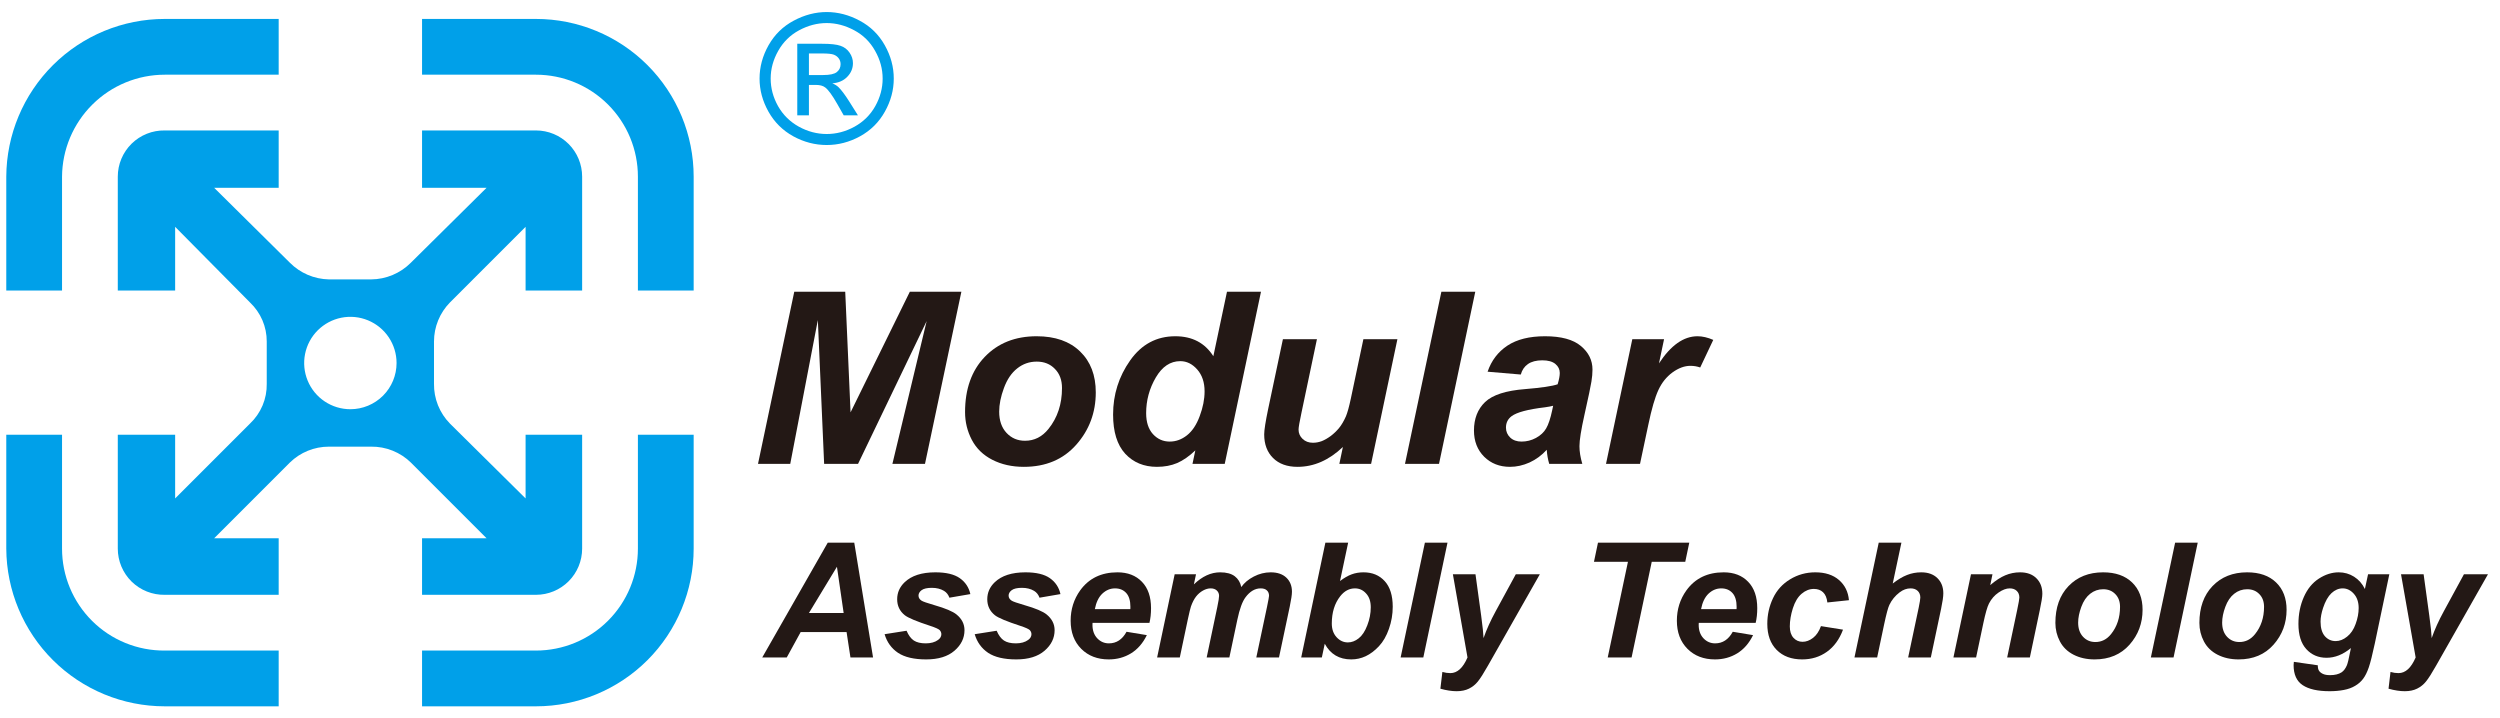 <svg width="174" height="50" viewBox="0 0 174 50" fill="none" xmlns="http://www.w3.org/2000/svg">
<mask id="mask0_396_680" style="mask-type:luminance" maskUnits="userSpaceOnUse" x="-106" y="-83" width="467" height="330">
<path d="M360.716 -83H-106V247H360.716V-83Z" fill="white"/>
</mask>
<g mask="url(#mask0_396_680)">
<path d="M48.279 30.256V38.183C48.279 41.094 47.122 43.886 45.064 45.945C43.005 48.003 40.214 49.16 37.302 49.16H29.375V45.279H37.302C39.184 45.279 40.989 44.532 42.32 43.201C43.651 41.87 44.398 40.065 44.398 38.183V30.256H48.279Z" fill="#00A0E9"/>
<path d="M48.279 12.295V20.222H44.398V12.295C44.398 10.413 43.651 8.608 42.32 7.277C40.989 5.946 39.184 5.199 37.302 5.199H29.375V1.318H37.302C40.214 1.318 43.005 2.475 45.064 4.533C47.122 6.592 48.279 9.384 48.279 12.295Z" fill="#00A0E9"/>
<path d="M40.517 30.256V38.183C40.517 39.036 40.179 39.854 39.576 40.457C38.973 41.06 38.155 41.399 37.302 41.399H29.375V37.463H33.865L28.599 32.196C28.233 31.838 27.799 31.555 27.324 31.365C26.848 31.174 26.339 31.08 25.827 31.087H22.889C21.873 31.087 20.898 31.485 20.172 32.196L14.906 37.463H19.396V41.399H11.469C11.042 41.406 10.618 41.328 10.222 41.17C9.825 41.012 9.464 40.776 9.159 40.477C8.855 40.177 8.613 39.82 8.448 39.427C8.283 39.033 8.198 38.61 8.198 38.183V30.256H12.19V34.691L17.401 29.48C17.777 29.125 18.075 28.694 18.276 28.217C18.476 27.74 18.575 27.226 18.565 26.708V23.77C18.567 23.262 18.465 22.758 18.265 22.291C18.064 21.824 17.77 21.403 17.401 21.053L12.19 15.787V20.222H8.198V12.295C8.198 11.868 8.283 11.445 8.448 11.051C8.613 10.658 8.855 10.301 9.159 10.001C9.464 9.702 9.825 9.466 10.222 9.308C10.618 9.15 11.042 9.072 11.469 9.079H19.396V13.071H14.906L20.172 18.282C20.892 19.008 21.866 19.425 22.889 19.446H25.827C26.869 19.44 27.865 19.021 28.599 18.282L33.865 13.071H29.375V9.079H37.302C38.155 9.079 38.973 9.418 39.576 10.021C40.179 10.624 40.517 11.442 40.517 12.295V20.222H36.581V15.787L31.315 21.053C30.604 21.779 30.206 22.754 30.206 23.77V26.708C30.199 27.22 30.293 27.729 30.483 28.205C30.674 28.681 30.956 29.114 31.315 29.48L36.581 34.691V30.256H40.517ZM27.601 25.267C27.601 24.631 27.412 24.009 27.059 23.48C26.706 22.952 26.203 22.54 25.616 22.296C25.029 22.053 24.382 21.989 23.758 22.113C23.135 22.237 22.562 22.544 22.112 22.993C21.662 23.443 21.356 24.016 21.232 24.639C21.108 25.263 21.172 25.91 21.415 26.497C21.658 27.085 22.07 27.587 22.599 27.94C23.128 28.293 23.75 28.482 24.386 28.482C25.238 28.482 26.056 28.143 26.659 27.54C27.262 26.937 27.601 26.119 27.601 25.267Z" fill="#00A0E9"/>
<path d="M19.396 45.279V49.16H11.469C8.553 49.16 5.755 48.005 3.688 45.948C1.621 43.891 0.452 41.099 0.437 38.183V30.256H4.318V38.183C4.318 39.12 4.503 40.047 4.863 40.912C5.223 41.776 5.751 42.561 6.416 43.221C7.08 43.88 7.869 44.402 8.737 44.755C9.604 45.108 10.533 45.286 11.469 45.279H19.396Z" fill="#00A0E9"/>
<path d="M19.396 1.318V5.199H11.469C9.582 5.199 7.771 5.945 6.432 7.274C5.092 8.603 4.332 10.408 4.318 12.295V20.222H0.437V12.295C0.452 9.378 1.621 6.587 3.688 4.53C5.755 2.473 8.553 1.318 11.469 1.318H19.396Z" fill="#00A0E9"/>
<path d="M59.719 32.287H57.36L56.922 22.275L55.001 32.287H52.757L55.281 20.305H58.828L59.199 28.699L63.324 20.305H66.912L64.379 32.287H62.111L64.495 22.348L59.719 32.287Z" fill="#231815"/>
<path d="M67.168 28.683C67.168 27.075 67.624 25.795 68.537 24.841C69.455 23.882 70.66 23.403 72.15 23.403C73.442 23.403 74.451 23.757 75.177 24.465C75.903 25.168 76.266 26.116 76.266 27.31C76.266 28.715 75.812 29.931 74.905 30.955C73.998 31.98 72.782 32.492 71.259 32.492C70.434 32.492 69.703 32.328 69.065 32.001C68.427 31.674 67.951 31.211 67.638 30.612C67.324 30.012 67.168 29.369 67.168 28.683ZM73.915 27.007C73.915 26.451 73.75 26.007 73.42 25.675C73.096 25.337 72.675 25.168 72.158 25.168C71.647 25.168 71.193 25.326 70.797 25.642C70.401 25.953 70.093 26.408 69.873 27.007C69.653 27.601 69.543 28.149 69.543 28.65C69.543 29.271 69.714 29.764 70.055 30.13C70.396 30.495 70.825 30.677 71.341 30.677C71.99 30.677 72.535 30.402 72.975 29.852C73.602 29.072 73.915 28.124 73.915 27.007Z" fill="#231815"/>
<path d="M85.241 32.287H82.997L83.195 31.347C82.766 31.756 82.343 32.05 81.925 32.23C81.512 32.404 81.045 32.492 80.522 32.492C79.615 32.492 78.878 32.187 78.312 31.576C77.751 30.96 77.471 30.053 77.471 28.855C77.471 27.465 77.866 26.209 78.658 25.087C79.45 23.964 80.498 23.403 81.801 23.403C82.978 23.403 83.861 23.866 84.449 24.792L85.398 20.305H87.765L85.241 32.287ZM79.772 28.756C79.772 29.378 79.929 29.863 80.242 30.211C80.561 30.56 80.951 30.734 81.413 30.734C81.842 30.734 82.241 30.59 82.609 30.301C82.983 30.007 83.28 29.56 83.5 28.961C83.726 28.361 83.839 27.786 83.839 27.236C83.839 26.61 83.668 26.103 83.327 25.716C82.986 25.329 82.593 25.136 82.148 25.136C81.455 25.136 80.885 25.517 80.44 26.28C79.995 27.043 79.772 27.868 79.772 28.756Z" fill="#231815"/>
<path d="M89.291 23.607H91.659L90.578 28.748C90.446 29.364 90.38 29.748 90.38 29.901C90.38 30.151 90.473 30.367 90.66 30.546C90.847 30.726 91.087 30.816 91.378 30.816C91.587 30.816 91.793 30.778 91.997 30.702C92.2 30.62 92.409 30.5 92.624 30.342C92.838 30.179 93.031 29.993 93.201 29.786C93.371 29.579 93.531 29.307 93.68 28.969C93.784 28.718 93.897 28.31 94.018 27.743L94.892 23.607H97.26L95.428 32.287H93.218L93.465 31.11C92.497 32.031 91.444 32.492 90.306 32.492C89.585 32.492 89.019 32.287 88.606 31.879C88.194 31.47 87.988 30.922 87.988 30.236C87.988 29.936 88.081 29.339 88.268 28.446L89.291 23.607Z" fill="#231815"/>
<path d="M97.787 32.287L100.32 20.305H102.679L100.155 32.287H97.787Z" fill="#231815"/>
<path d="M105.847 26.067L103.537 25.871C103.801 25.097 104.26 24.492 104.914 24.057C105.574 23.621 106.446 23.403 107.529 23.403C108.657 23.403 109.49 23.629 110.029 24.081C110.568 24.528 110.837 25.076 110.837 25.724C110.837 25.986 110.812 26.264 110.763 26.558C110.719 26.852 110.557 27.626 110.276 28.879C110.045 29.914 109.93 30.639 109.93 31.053C109.93 31.424 109.996 31.835 110.128 32.287H107.826C107.733 31.971 107.675 31.644 107.653 31.306C107.307 31.688 106.908 31.982 106.457 32.189C106.006 32.391 105.552 32.492 105.096 32.492C104.37 32.492 103.771 32.257 103.298 31.789C102.825 31.315 102.588 30.707 102.588 29.966C102.588 29.138 102.847 28.476 103.364 27.98C103.886 27.484 104.815 27.184 106.152 27.081C107.279 26.988 108.033 26.877 108.412 26.746C108.511 26.419 108.56 26.157 108.56 25.961C108.56 25.71 108.459 25.501 108.255 25.332C108.052 25.163 107.749 25.078 107.348 25.078C106.924 25.078 106.589 25.166 106.342 25.34C106.1 25.509 105.935 25.751 105.847 26.067ZM108.099 28.241C107.956 28.28 107.766 28.315 107.529 28.348C106.341 28.489 105.566 28.696 105.203 28.969C104.945 29.165 104.815 29.429 104.815 29.762C104.815 30.034 104.914 30.266 105.112 30.456C105.31 30.642 105.572 30.734 105.896 30.734C106.254 30.734 106.589 30.65 106.902 30.481C107.221 30.307 107.458 30.086 107.612 29.819C107.771 29.547 107.912 29.124 108.033 28.552L108.099 28.241Z" fill="#231815"/>
<path d="M113.609 23.607H115.819L115.465 25.291C116.29 24.032 117.183 23.403 118.146 23.403C118.487 23.403 118.852 23.487 119.243 23.656L118.335 25.577C118.121 25.501 117.893 25.462 117.651 25.462C117.244 25.462 116.829 25.615 116.405 25.92C115.987 26.225 115.66 26.634 115.424 27.146C115.187 27.653 114.953 28.459 114.722 29.566L114.145 32.287H111.778L113.609 23.607Z" fill="#231815"/>
<path d="M58.922 43.993H55.726L54.758 45.759H53.052L57.613 37.768H59.456L60.765 45.759H59.191L58.922 43.993ZM58.718 42.663L58.251 39.447L56.303 42.663H58.718Z" fill="#231815"/>
<path d="M61.568 44.14L63.097 43.9C63.233 44.22 63.402 44.447 63.603 44.581C63.805 44.712 64.08 44.778 64.428 44.778C64.788 44.778 65.076 44.698 65.292 44.538C65.442 44.429 65.518 44.296 65.518 44.14C65.518 44.035 65.479 43.94 65.402 43.856C65.322 43.777 65.103 43.678 64.748 43.562C63.794 43.25 63.204 43.002 62.976 42.821C62.62 42.537 62.443 42.167 62.443 41.709C62.443 41.251 62.615 40.857 62.96 40.526C63.44 40.065 64.153 39.834 65.1 39.834C65.852 39.834 66.42 39.97 66.805 40.243C67.19 40.515 67.434 40.884 67.537 41.349L66.079 41.6C66.002 41.389 65.877 41.231 65.705 41.126C65.47 40.984 65.188 40.913 64.858 40.913C64.528 40.913 64.289 40.968 64.142 41.077C63.999 41.186 63.928 41.311 63.928 41.453C63.928 41.598 64.001 41.718 64.148 41.812C64.24 41.871 64.535 41.972 65.034 42.118C65.804 42.339 66.319 42.557 66.579 42.772C66.946 43.073 67.129 43.437 67.129 43.862C67.129 44.411 66.897 44.887 66.431 45.29C65.965 45.693 65.309 45.895 64.462 45.895C63.618 45.895 62.965 45.742 62.503 45.437C62.045 45.128 61.733 44.696 61.568 44.14Z" fill="#231815"/>
<path d="M67.839 44.14L69.368 43.9C69.504 44.22 69.673 44.447 69.875 44.581C70.076 44.712 70.351 44.778 70.7 44.778C71.059 44.778 71.347 44.698 71.563 44.538C71.714 44.429 71.789 44.296 71.789 44.14C71.789 44.035 71.75 43.94 71.673 43.856C71.593 43.777 71.374 43.678 71.019 43.562C70.065 43.25 69.475 43.002 69.247 42.821C68.892 42.537 68.714 42.167 68.714 41.709C68.714 41.251 68.886 40.857 69.231 40.526C69.711 40.065 70.425 39.834 71.371 39.834C72.123 39.834 72.691 39.97 73.076 40.243C73.461 40.515 73.705 40.884 73.808 41.349L72.35 41.6C72.273 41.389 72.148 41.231 71.976 41.126C71.741 40.984 71.459 40.913 71.129 40.913C70.799 40.913 70.56 40.968 70.414 41.077C70.271 41.186 70.199 41.311 70.199 41.453C70.199 41.598 70.272 41.718 70.419 41.812C70.511 41.871 70.806 41.972 71.305 42.118C72.075 42.339 72.59 42.557 72.851 42.772C73.217 43.073 73.401 43.437 73.401 43.862C73.401 44.411 73.168 44.887 72.702 45.29C72.236 45.693 71.58 45.895 70.733 45.895C69.889 45.895 69.236 45.742 68.774 45.437C68.316 45.128 68.004 44.696 67.839 44.14Z" fill="#231815"/>
<path d="M80.002 43.35H76.041C76.038 43.411 76.036 43.459 76.036 43.491C76.036 43.877 76.146 44.187 76.366 44.423C76.59 44.66 76.861 44.778 77.18 44.778C77.704 44.778 78.113 44.509 78.407 43.971L79.82 44.205C79.545 44.769 79.177 45.192 78.715 45.475C78.256 45.755 77.741 45.895 77.169 45.895C76.384 45.895 75.746 45.65 75.255 45.159C74.763 44.665 74.517 44.013 74.517 43.202C74.517 42.41 74.739 41.705 75.183 41.087C75.788 40.252 76.652 39.834 77.774 39.834C78.489 39.834 79.058 40.054 79.479 40.493C79.901 40.929 80.112 41.542 80.112 42.33C80.112 42.708 80.075 43.048 80.002 43.35ZM78.671 42.396C78.674 42.327 78.676 42.274 78.676 42.238C78.676 41.809 78.579 41.487 78.385 41.273C78.19 41.058 77.93 40.951 77.603 40.951C77.277 40.951 76.984 41.073 76.723 41.316C76.467 41.56 76.292 41.92 76.201 42.396H78.671Z" fill="#231815"/>
<path d="M81.757 39.97H83.242L83.094 40.673C83.673 40.114 84.282 39.834 84.92 39.834C85.36 39.834 85.699 39.925 85.938 40.106C86.176 40.288 86.328 40.539 86.394 40.859C86.596 40.568 86.886 40.324 87.263 40.128C87.641 39.932 88.034 39.834 88.441 39.834C88.906 39.834 89.269 39.957 89.53 40.205C89.79 40.452 89.92 40.779 89.92 41.186C89.92 41.386 89.869 41.731 89.766 42.221L89.018 45.759H87.439L88.188 42.221C88.279 41.778 88.325 41.527 88.325 41.469C88.325 41.309 88.276 41.184 88.177 41.093C88.081 40.998 87.936 40.951 87.742 40.951C87.35 40.951 86.999 41.157 86.691 41.567C86.468 41.861 86.277 42.383 86.119 43.132L85.564 45.759H83.985L84.722 42.259C84.806 41.856 84.848 41.594 84.848 41.474C84.848 41.322 84.795 41.197 84.689 41.098C84.586 41 84.443 40.951 84.26 40.951C84.087 40.951 83.91 41.002 83.726 41.104C83.543 41.206 83.382 41.346 83.242 41.524C83.106 41.702 82.989 41.931 82.89 42.21C82.846 42.341 82.775 42.637 82.675 43.099L82.114 45.759H80.536L81.757 39.97Z" fill="#231815"/>
<path d="M90.564 45.759L92.247 37.768H93.832L93.265 40.439C93.555 40.221 93.824 40.066 94.074 39.975C94.327 39.881 94.602 39.834 94.899 39.834C95.515 39.834 96.008 40.039 96.379 40.45C96.749 40.857 96.934 41.451 96.934 42.232C96.934 42.759 96.846 43.272 96.67 43.769C96.498 44.264 96.265 44.667 95.972 44.979C95.682 45.288 95.376 45.519 95.053 45.672C94.734 45.821 94.398 45.895 94.046 45.895C93.21 45.895 92.596 45.532 92.203 44.805L92 45.759H90.564ZM92.693 43.399C92.693 43.788 92.803 44.104 93.023 44.347C93.247 44.59 93.509 44.712 93.81 44.712C94.074 44.712 94.325 44.618 94.563 44.429C94.805 44.24 95.005 43.938 95.163 43.524C95.324 43.11 95.405 42.692 95.405 42.27C95.405 41.86 95.297 41.538 95.08 41.306C94.868 41.069 94.609 40.951 94.305 40.951C93.909 40.951 93.568 41.133 93.281 41.496C92.889 41.994 92.693 42.628 92.693 43.399Z" fill="#231815"/>
<path d="M97.484 45.759L99.173 37.768H100.746L99.063 45.759H97.484Z" fill="#231815"/>
<path d="M101.121 39.97H102.694L103.09 42.854C103.189 43.595 103.244 44.114 103.255 44.413C103.46 43.82 103.743 43.195 104.102 42.537L105.499 39.97H107.172L103.563 46.326C103.266 46.853 103.031 47.221 102.859 47.432C102.69 47.643 102.485 47.808 102.243 47.928C102.004 48.048 101.716 48.108 101.379 48.108C101.045 48.108 100.669 48.05 100.251 47.934L100.389 46.767C100.58 46.822 100.765 46.849 100.944 46.849C101.429 46.849 101.826 46.486 102.138 45.759L101.121 39.97Z" fill="#231815"/>
<path d="M113.558 45.759H111.897L113.305 39.103H110.94L111.22 37.768H117.574L117.294 39.103H114.961L113.558 45.759Z" fill="#231815"/>
<path d="M122.195 43.35H118.234C118.231 43.411 118.229 43.459 118.229 43.491C118.229 43.877 118.339 44.187 118.559 44.423C118.783 44.66 119.054 44.778 119.373 44.778C119.897 44.778 120.306 44.509 120.6 43.971L122.013 44.205C121.738 44.769 121.37 45.192 120.908 45.475C120.449 45.755 119.934 45.895 119.362 45.895C118.577 45.895 117.939 45.65 117.448 45.159C116.956 44.665 116.71 44.013 116.71 43.202C116.71 42.41 116.932 41.705 117.376 41.087C117.981 40.252 118.845 39.834 119.967 39.834C120.682 39.834 121.251 40.054 121.672 40.493C122.094 40.929 122.305 41.542 122.305 42.33C122.305 42.708 122.268 43.048 122.195 43.35ZM120.864 42.396C120.867 42.327 120.869 42.274 120.869 42.238C120.869 41.809 120.772 41.487 120.578 41.273C120.383 41.058 120.123 40.951 119.797 40.951C119.47 40.951 119.177 41.073 118.916 41.316C118.66 41.56 118.485 41.92 118.394 42.396H120.864Z" fill="#231815"/>
<path d="M126.739 43.578L128.274 43.824C128.021 44.5 127.647 45.014 127.151 45.366C126.656 45.719 126.082 45.895 125.43 45.895C124.685 45.895 124.095 45.675 123.658 45.236C123.222 44.796 123.004 44.191 123.004 43.42C123.004 42.792 123.136 42.198 123.4 41.638C123.664 41.078 124.062 40.639 124.593 40.319C125.125 39.995 125.708 39.834 126.343 39.834C127.032 39.834 127.582 40.012 127.993 40.368C128.404 40.724 128.635 41.193 128.686 41.774L127.184 41.932C127.148 41.609 127.047 41.371 126.882 41.218C126.721 41.066 126.508 40.989 126.244 40.989C125.939 40.989 125.655 41.102 125.391 41.327C125.127 41.553 124.924 41.891 124.781 42.341C124.641 42.788 124.571 43.208 124.571 43.6C124.571 43.942 124.656 44.205 124.825 44.391C124.993 44.576 125.204 44.669 125.457 44.669C125.71 44.669 125.954 44.578 126.189 44.396C126.424 44.214 126.607 43.942 126.739 43.578Z" fill="#231815"/>
<path d="M130.65 45.759H129.071L130.76 37.768H132.339L131.734 40.613C132.09 40.337 132.421 40.139 132.73 40.019C133.038 39.896 133.368 39.834 133.72 39.834C134.193 39.834 134.567 39.968 134.842 40.237C135.117 40.506 135.255 40.859 135.255 41.295C135.255 41.527 135.203 41.887 135.1 42.374L134.385 45.759H132.807L133.538 42.309C133.615 41.934 133.654 41.694 133.654 41.589C133.654 41.396 133.593 41.242 133.472 41.126C133.351 41.009 133.186 40.951 132.977 40.951C132.713 40.951 132.46 41.042 132.218 41.224C131.903 41.464 131.662 41.758 131.497 42.107C131.406 42.299 131.285 42.752 131.134 43.464L130.65 45.759Z" fill="#231815"/>
<path d="M137.18 39.97H138.676L138.522 40.722C138.896 40.403 139.245 40.175 139.567 40.041C139.894 39.903 140.237 39.834 140.596 39.834C141.076 39.834 141.454 39.97 141.729 40.243C142.008 40.515 142.147 40.877 142.147 41.327C142.147 41.531 142.087 41.916 141.966 42.483L141.278 45.759H139.699L140.392 42.472C140.495 41.981 140.547 41.689 140.547 41.594C140.547 41.395 140.486 41.238 140.365 41.126C140.248 41.009 140.083 40.951 139.87 40.951C139.639 40.951 139.382 41.047 139.1 41.24C138.817 41.433 138.595 41.687 138.434 42.003C138.317 42.228 138.185 42.688 138.038 43.382L137.537 45.759H135.959L137.18 39.97Z" fill="#231815"/>
<path d="M143.055 43.355C143.055 42.283 143.359 41.429 143.968 40.793C144.581 40.154 145.384 39.834 146.378 39.834C147.239 39.834 147.912 40.07 148.397 40.542C148.881 41.011 149.123 41.644 149.123 42.439C149.123 43.377 148.82 44.187 148.215 44.87C147.61 45.553 146.799 45.895 145.784 45.895C145.233 45.895 144.746 45.786 144.32 45.568C143.895 45.35 143.578 45.041 143.369 44.641C143.16 44.242 143.055 43.813 143.055 43.355ZM147.555 42.238C147.555 41.867 147.445 41.571 147.225 41.349C147.008 41.124 146.728 41.011 146.383 41.011C146.042 41.011 145.74 41.117 145.475 41.327C145.211 41.535 145.006 41.838 144.859 42.238C144.713 42.634 144.639 42.999 144.639 43.333C144.639 43.748 144.753 44.076 144.98 44.32C145.208 44.563 145.494 44.685 145.839 44.685C146.271 44.685 146.634 44.502 146.928 44.135C147.346 43.615 147.555 42.983 147.555 42.238Z" fill="#231815"/>
<path d="M149.7 45.759L151.389 37.768H152.962L151.279 45.759H149.7Z" fill="#231815"/>
<path d="M153.078 43.355C153.078 42.283 153.382 41.429 153.991 40.793C154.604 40.154 155.407 39.834 156.401 39.834C157.262 39.834 157.935 40.07 158.419 40.542C158.904 41.011 159.146 41.644 159.146 42.439C159.146 43.377 158.843 44.187 158.238 44.87C157.633 45.553 156.822 45.895 155.806 45.895C155.256 45.895 154.769 45.786 154.343 45.568C153.918 45.35 153.601 45.041 153.391 44.641C153.182 44.242 153.078 43.813 153.078 43.355ZM157.578 42.238C157.578 41.867 157.468 41.571 157.248 41.349C157.031 41.124 156.751 41.011 156.406 41.011C156.065 41.011 155.762 41.117 155.498 41.327C155.234 41.535 155.029 41.838 154.882 42.238C154.736 42.634 154.662 42.999 154.662 43.333C154.662 43.748 154.776 44.076 155.003 44.32C155.231 44.563 155.517 44.685 155.861 44.685C156.294 44.685 156.657 44.502 156.951 44.135C157.369 43.615 157.578 42.983 157.578 42.238Z" fill="#231815"/>
<path d="M159.652 46.064L161.318 46.304C161.318 46.471 161.346 46.596 161.401 46.68C161.456 46.767 161.544 46.84 161.665 46.898C161.79 46.96 161.958 46.991 162.171 46.991C162.505 46.991 162.773 46.925 162.974 46.794C163.125 46.693 163.248 46.529 163.343 46.304C163.402 46.162 163.477 45.853 163.568 45.377L163.623 45.105C163.077 45.555 162.512 45.781 161.929 45.781C161.357 45.781 160.888 45.581 160.521 45.181C160.154 44.781 159.971 44.196 159.971 43.426C159.971 42.746 160.095 42.123 160.345 41.556C160.594 40.989 160.944 40.561 161.396 40.27C161.847 39.979 162.307 39.834 162.776 39.834C163.165 39.834 163.521 39.936 163.843 40.139C164.166 40.343 164.417 40.628 164.597 40.995L164.817 39.97H166.297L165.285 44.794C165.12 45.568 164.98 46.12 164.867 46.451C164.753 46.782 164.623 47.045 164.476 47.241C164.329 47.438 164.144 47.601 163.92 47.732C163.697 47.867 163.433 47.963 163.128 48.021C162.824 48.079 162.494 48.108 162.138 48.108C161.313 48.108 160.69 47.968 160.268 47.688C159.846 47.409 159.635 46.944 159.635 46.293C159.635 46.224 159.641 46.148 159.652 46.064ZM161.511 43.268C161.511 43.708 161.61 44.044 161.808 44.276C162.01 44.505 162.261 44.62 162.562 44.62C162.837 44.62 163.103 44.516 163.359 44.309C163.62 44.102 163.818 43.807 163.953 43.426C164.093 43.044 164.163 42.675 164.163 42.319C164.163 41.909 164.051 41.578 163.827 41.327C163.603 41.077 163.345 40.951 163.051 40.951C162.769 40.951 162.509 41.062 162.27 41.284C162.035 41.505 161.841 41.847 161.687 42.309C161.57 42.665 161.511 42.984 161.511 43.268Z" fill="#231815"/>
<path d="M167.111 39.97H168.684L169.08 42.854C169.179 43.595 169.234 44.114 169.245 44.413C169.451 43.82 169.733 43.195 170.093 42.537L171.49 39.97H173.162L169.554 46.326C169.257 46.853 169.022 47.221 168.849 47.432C168.681 47.643 168.475 47.808 168.233 47.928C167.995 48.048 167.707 48.108 167.37 48.108C167.036 48.108 166.66 48.05 166.242 47.934L166.379 46.767C166.57 46.822 166.755 46.849 166.935 46.849C167.419 46.849 167.817 46.486 168.129 45.759L167.111 39.97Z" fill="#231815"/>
<path d="M57.539 0.838C58.323 0.838 59.089 1.038 59.835 1.439C60.582 1.836 61.164 2.406 61.581 3.15C61.998 3.89 62.206 4.663 62.206 5.469C62.206 6.266 62 7.033 61.587 7.769C61.179 8.505 60.603 9.077 59.86 9.486C59.121 9.891 58.348 10.093 57.539 10.093C56.73 10.093 55.954 9.891 55.212 9.486C54.473 9.077 53.897 8.505 53.484 7.769C53.072 7.033 52.865 6.266 52.865 5.469C52.865 4.663 53.074 3.89 53.491 3.15C53.912 2.406 54.495 1.836 55.242 1.439C55.989 1.038 56.755 0.838 57.539 0.838ZM57.539 1.605C56.883 1.605 56.243 1.772 55.62 2.107C55.001 2.439 54.516 2.915 54.165 3.537C53.815 4.154 53.639 4.798 53.639 5.469C53.639 6.135 53.81 6.775 54.153 7.388C54.5 7.998 54.982 8.474 55.601 8.817C56.22 9.157 56.866 9.327 57.539 9.327C58.212 9.327 58.857 9.157 59.476 8.817C60.095 8.474 60.576 7.998 60.919 7.388C61.261 6.775 61.432 6.135 61.432 5.469C61.432 4.798 61.257 4.154 60.906 3.537C60.56 2.915 60.075 2.439 59.452 2.107C58.828 1.772 58.191 1.605 57.539 1.605ZM55.49 8.026V3.046H57.217C57.807 3.046 58.234 3.093 58.498 3.187C58.763 3.277 58.973 3.436 59.13 3.665C59.287 3.894 59.365 4.138 59.365 4.395C59.365 4.759 59.233 5.076 58.969 5.346C58.709 5.616 58.362 5.767 57.929 5.8C58.106 5.873 58.249 5.961 58.356 6.064C58.558 6.26 58.806 6.589 59.099 7.051L59.712 8.026H58.721L58.276 7.241C57.925 6.624 57.642 6.237 57.428 6.082C57.279 5.967 57.062 5.91 56.778 5.91H56.301V8.026H55.49ZM56.301 5.223H57.285C57.756 5.223 58.075 5.154 58.245 5.015C58.418 4.876 58.505 4.692 58.505 4.463C58.505 4.316 58.463 4.185 58.381 4.07C58.298 3.952 58.183 3.864 58.034 3.806C57.89 3.749 57.619 3.721 57.223 3.721H56.301V5.223Z" fill="#00A0E9"/>
</g>
</svg>
